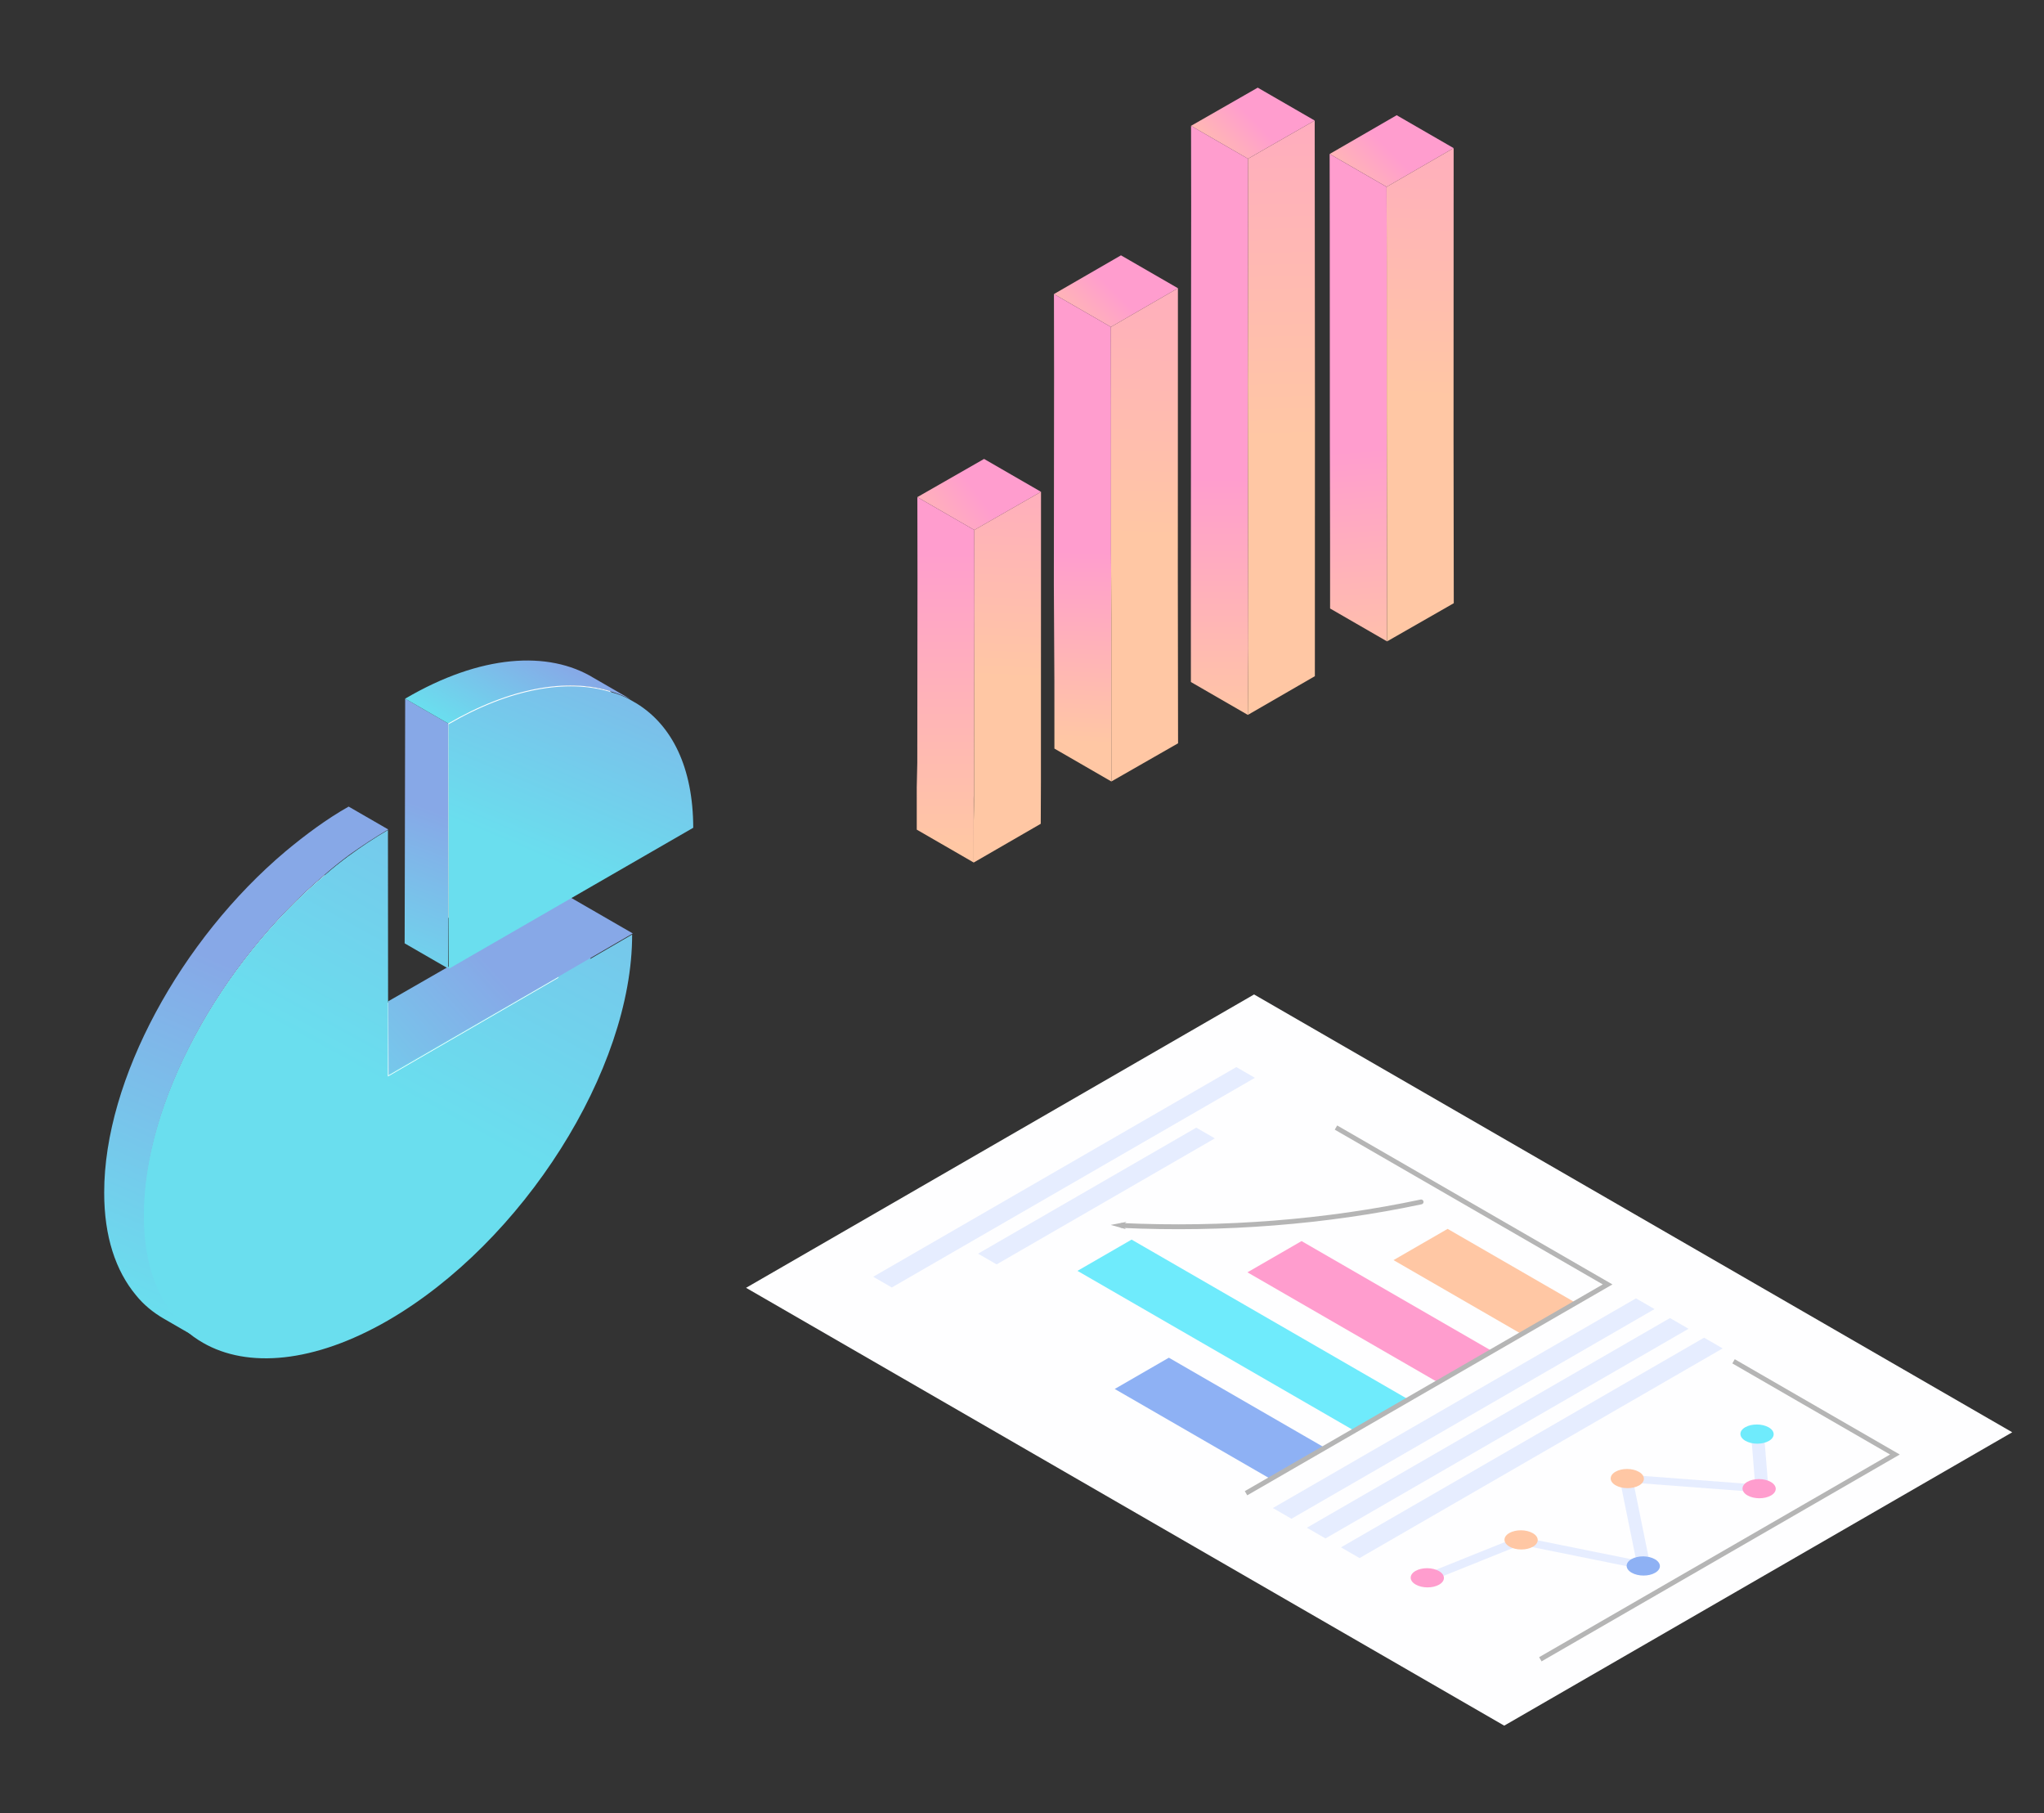 <svg width="159" height="141" viewBox="0 0 159 141" fill="none" xmlns="http://www.w3.org/2000/svg">
<rect x="0" y="0" width="159" height="141" fill="#333333" stroke="none"/>
<path d="M30.214 80.038L27.164 81.81L27.146 76.124L27.157 66.575C26.546 67.032 25.909 67.533 25.315 68.059C17.198 74.898 11.195 85.795 11.206 94.605C11.203 98.02 12.1 100.68 13.671 102.572C13.9 102.878 14.154 103.141 14.433 103.36C17.806 104.438 22.276 103.718 27.21 100.891C36.497 95.538 44.267 84.387 45.909 74.621C46.12 73.353 46.263 72.103 46.225 70.865L40.405 74.223L30.214 80.038Z" fill="url(#paint0_linear_1803_21998)"/>
<path d="M49.223 72.595L44.315 69.762L30.188 77.879L30.206 83.566L43.472 75.936L49.223 72.595Z" fill="url(#paint1_linear_1803_21998)"/>
<path d="M34.863 56.267L31.518 54.336L31.477 73.366L34.865 75.322L34.877 71.39L34.863 56.267Z" fill="url(#paint2_linear_1803_21998)"/>
<path d="M31.518 54.336L34.907 56.292C39.746 53.526 44.13 52.755 47.484 53.766C48.038 53.911 48.54 54.144 49.043 54.376L46.176 52.721C42.665 50.578 37.388 50.89 31.518 54.336Z" fill="url(#paint3_linear_1803_21998)"/>
<path d="M25.298 80.732L25.274 68.034C17.156 74.873 11.154 85.77 11.164 94.58C11.162 97.995 12.058 100.655 13.63 102.547C16.849 103.19 20.878 102.331 25.275 99.831C33.795 94.904 41.012 85.113 43.448 75.979L30.225 83.634L30.207 77.948L25.298 80.732Z" fill="white"/>
<path d="M30.188 77.879L30.178 64.554C29.131 65.165 28.101 65.845 27.09 66.593C26.478 67.051 25.841 67.552 25.248 68.078C17.13 74.916 11.128 85.814 11.138 94.623C11.136 98.038 12.032 100.699 13.604 102.591C13.833 102.897 14.086 103.159 14.366 103.378C14.812 103.809 15.264 104.129 15.786 104.43C19.26 106.436 24.432 106.005 30.158 102.708C40.68 96.621 49.194 83.177 49.173 72.682L45.773 74.658L43.397 76.066L30.174 83.721L30.183 80.194L30.188 77.879Z" fill="url(#paint4_linear_1803_21998)"/>
<path d="M47.441 53.741C44.086 52.73 39.66 53.476 34.863 56.267L34.877 71.39L50.52 62.352C50.524 58.532 49.417 55.635 47.441 53.741Z" fill="white"/>
<path d="M49.54 54.721L49.019 54.42C48.541 54.144 48.013 53.955 47.46 53.809C44.105 52.799 39.678 53.544 34.882 56.335L34.895 71.459L34.909 75.347L53.926 64.377C53.916 59.68 52.27 56.413 49.54 54.721Z" fill="url(#paint5_linear_1803_21998)"/>
<path d="M30.204 64.51L27.12 62.73C25.398 63.705 23.776 64.911 22.214 66.21C14.097 73.049 8.094 83.946 8.105 92.755C8.102 96.171 8.999 98.831 10.57 100.723C11.177 101.479 11.927 102.086 12.752 102.562L15.836 104.343C15.315 104.042 14.819 103.697 14.416 103.291C14.162 103.029 13.908 102.766 13.654 102.504C12.082 100.612 11.186 97.951 11.189 94.536C11.178 85.727 17.155 74.873 25.298 67.991C25.892 67.465 26.529 66.964 27.14 66.506C28.126 65.801 29.156 65.121 30.204 64.51Z" fill="url(#paint6_linear_1803_21998)"/>
<path d="M107.863 14.533L103.432 11.975L108.646 8.962L113.077 11.52L107.863 14.533Z" fill="url(#paint7_linear_1803_21998)"/>
<path d="M107.896 49.882L103.466 47.324L103.464 42.111L103.448 34.514L103.44 18.177L103.431 11.975L107.861 14.533L107.871 20.735L107.87 31.971L107.879 37.072L107.895 44.668L107.896 49.882Z" fill="url(#paint8_linear_1803_21998)"/>
<path d="M107.898 49.882L107.896 44.668L107.88 37.072L107.872 31.971L107.872 20.735L107.862 14.533L113.077 11.52L113.069 34.103L113.087 46.913L107.898 49.882Z" fill="url(#paint9_linear_1803_21998)"/>
<path d="M97.079 12.345L92.649 9.787L97.838 6.817L102.269 9.375L97.079 12.345Z" fill="url(#paint10_linear_1803_21998)"/>
<path d="M97.068 55.6L92.638 53.042L92.636 47.829L92.643 32.369L92.66 15.989L92.65 9.787L97.081 12.345L97.09 18.547L97.065 29.826L97.073 34.927L97.11 50.412L97.068 55.6Z" fill="url(#paint11_linear_1803_21998)"/>
<path d="M97.068 55.6L97.109 50.412L97.073 34.927L97.064 29.826L97.09 18.547L97.08 12.345L102.269 9.375L102.287 31.915L102.282 52.588L97.068 55.6Z" fill="url(#paint12_linear_1803_21998)"/>
<path d="M86.415 25.428L81.985 22.87L87.199 19.858L91.63 22.416L86.415 25.428Z" fill="url(#paint13_linear_1803_21998)"/>
<path d="M86.451 60.777L82.021 58.219L82.019 53.006L81.978 45.453L81.995 29.073L81.985 22.87L86.416 25.428L86.425 31.631L86.425 42.866L86.452 48.036L86.45 55.564L86.451 60.777Z" fill="url(#paint14_linear_1803_21998)"/>
<path d="M86.451 60.777L86.449 55.564L86.451 48.036L86.424 42.866L86.425 31.631L86.415 25.428L91.629 22.416L91.622 44.998L91.64 57.808L86.451 60.777Z" fill="url(#paint15_linear_1803_21998)"/>
<path d="M75.79 41.22L71.36 38.662L76.549 35.692L80.98 38.25L75.79 41.22Z" fill="url(#paint16_linear_1803_21998)"/>
<path d="M75.744 67.081L71.314 64.523L71.312 59.309L71.353 61.245L71.37 44.864L71.36 38.662L75.791 41.22L75.801 47.422L75.775 58.701L75.784 63.802L75.743 61.867L75.744 67.081Z" fill="url(#paint17_linear_1803_21998)"/>
<path d="M75.743 67.081L75.742 61.867L75.783 63.802L75.775 58.701L75.8 47.422L75.79 41.219L80.979 38.25L80.972 60.833L80.958 64.068L75.743 67.081Z" fill="url(#paint18_linear_1803_21998)"/>
<g clip-path="url(#clip0_1803_21998)">
<path d="M97.553 77.341L156.531 111.391L117.012 134.208L58.034 100.157L97.553 77.341Z" fill="#FEFEFF"/>
<path d="M128.461 122.192L127.065 115.314L137.589 116.111L137.204 111.31L136.198 111.327L136.528 115.445L125.916 114.642L127.275 121.341L118.139 119.498L110.736 122.469L111.32 122.949L118.307 120.144L128.461 122.192Z" fill="#E6EDFF"/>
<path d="M110.121 123.232C109.612 122.938 109.606 122.467 110.107 122.177C110.608 121.888 111.425 121.892 111.934 122.186C112.444 122.48 112.45 122.951 111.949 123.241C111.447 123.53 110.631 123.526 110.121 123.232Z" fill="#FF9DCE"/>
<path d="M126.922 122.312C126.413 122.018 126.406 121.547 126.908 121.257C127.409 120.968 128.226 120.971 128.735 121.265C129.244 121.559 129.251 122.031 128.749 122.32C128.248 122.61 127.431 122.606 126.922 122.312Z" fill="#8EB1F4"/>
<path d="M117.418 120.284C116.909 119.99 116.903 119.518 117.404 119.229C117.905 118.939 118.722 118.943 119.231 119.237C119.741 119.531 119.747 120.003 119.246 120.292C118.744 120.582 117.927 120.578 117.418 120.284Z" fill="#FFC7A4"/>
<path d="M127.505 115.524C127.005 115.813 126.186 115.809 125.678 115.516C125.169 115.222 125.163 114.75 125.664 114.461C126.164 114.171 126.983 114.175 127.491 114.469C128 114.762 128.006 115.235 127.505 115.524Z" fill="#FFC7A4"/>
<path d="M137.761 116.309C137.26 116.598 136.442 116.594 135.934 116.301C135.425 116.007 135.419 115.535 135.92 115.246C136.42 114.957 137.238 114.96 137.747 115.254C138.256 115.547 138.262 116.02 137.761 116.309Z" fill="#FF9DCE"/>
<path d="M135.772 112.056C135.262 111.762 135.256 111.29 135.757 111.001C136.259 110.711 137.076 110.715 137.585 111.009C138.094 111.303 138.1 111.774 137.599 112.064C137.098 112.353 136.281 112.35 135.772 112.056Z" fill="#6FEBFC"/>
<path d="M134.85 105.873L147.404 113.121L119.821 129.046" stroke="#B5B5B5" stroke-width="0.377" stroke-miterlimit="10"/>
<path d="M108.399 98.002L112.609 95.572L122.541 101.306L118.33 103.736L108.399 98.002Z" fill="#FFC7A4"/>
<path d="M97.036 98.952L101.246 96.522L116.037 105.061L111.827 107.492L97.036 98.952Z" fill="#FF9DCE"/>
<path d="M110.546 93.476C103.154 95.046 95.15 95.674 87.252 95.307" stroke="#B5B5B5" stroke-width="0.377" stroke-miterlimit="10" stroke-linecap="round"/>
<path d="M86.404 95.264L87.572 95.592L87.314 95.3L87.624 95.03L86.404 95.264Z" fill="#B5B5B5"/>
<path d="M83.815 98.838L88.025 96.407L109.525 108.82L105.315 111.251L83.815 98.838Z" fill="#6FEBFC"/>
<path d="M86.714 108.023L90.924 105.592L103.02 112.576L98.81 115.007L86.714 108.023Z" fill="#8EB1F4"/>
<path d="M103.924 87.693L125.054 99.892L96.926 116.132" stroke="#B5B5B5" stroke-width="0.377" stroke-miterlimit="10"/>
<path d="M99.016 117.283L127.26 100.977L128.704 101.81L100.46 118.117L99.016 117.283Z" fill="#E6EDFF"/>
<path d="M76.083 97.5L93.057 87.7L94.501 88.534L77.527 98.334L76.083 97.5Z" fill="#E6EDFF"/>
<path d="M67.928 99.297L96.172 82.99L97.616 83.824L69.372 100.131L67.928 99.297Z" fill="#E6EDFF"/>
<path d="M101.662 118.814L129.906 102.507L131.35 103.341L103.106 119.648L101.662 118.814Z" fill="#E6EDFF"/>
<path d="M104.315 120.341L132.559 104.034L134.003 104.868L105.759 121.175L104.315 120.341Z" fill="#E6EDFF"/>
</g>
<defs>
<linearGradient id="paint0_linear_1803_21998" x1="28.298" y1="83.374" x2="50.194" y2="43.19" gradientUnits="userSpaceOnUse">
<stop stop-color="#6ADEEE"/>
<stop offset="1" stop-color="#87A8E7"/>
</linearGradient>
<linearGradient id="paint1_linear_1803_21998" x1="24.558" y1="88.727" x2="38.908" y2="75.961" gradientUnits="userSpaceOnUse">
<stop stop-color="#6ADEEE"/>
<stop offset="1" stop-color="#87A8E7"/>
</linearGradient>
<linearGradient id="paint2_linear_1803_21998" x1="28.833" y1="76.637" x2="33.837" y2="63.057" gradientUnits="userSpaceOnUse">
<stop stop-color="#6ADEEE"/>
<stop offset="1" stop-color="#87A8E7"/>
</linearGradient>
<linearGradient id="paint3_linear_1803_21998" x1="38.081" y1="58.122" x2="42.429" y2="50.59" gradientUnits="userSpaceOnUse">
<stop stop-color="#6ADEEE"/>
<stop offset="1" stop-color="#87A8E7"/>
</linearGradient>
<linearGradient id="paint4_linear_1803_21998" x1="29.781" y1="84.359" x2="51.754" y2="44.035" gradientUnits="userSpaceOnUse">
<stop stop-color="#6ADEEE"/>
<stop offset="1" stop-color="#87A8E7"/>
</linearGradient>
<linearGradient id="paint5_linear_1803_21998" x1="41.743" y1="66.551" x2="50.766" y2="45.256" gradientUnits="userSpaceOnUse">
<stop stop-color="#6ADEEE"/>
<stop offset="1" stop-color="#87A8E7"/>
</linearGradient>
<linearGradient id="paint6_linear_1803_21998" x1="9.815" y1="101.016" x2="20.508" y2="76.177" gradientUnits="userSpaceOnUse">
<stop stop-color="#6ADEEE"/>
<stop offset="1" stop-color="#87A8E7"/>
</linearGradient>
<linearGradient id="paint7_linear_1803_21998" x1="103.833" y1="16.215" x2="108.221" y2="11.791" gradientUnits="userSpaceOnUse">
<stop stop-color="#FFC7A4"/>
<stop offset="1" stop-color="#FF9DCE"/>
</linearGradient>
<linearGradient id="paint8_linear_1803_21998" x1="107.347" y1="53.342" x2="105.973" y2="34.975" gradientUnits="userSpaceOnUse">
<stop stop-color="#FFC7A4"/>
<stop offset="1" stop-color="#FF9DCE"/>
</linearGradient>
<linearGradient id="paint9_linear_1803_21998" x1="110.48" y1="30.811" x2="111.993" y2="-2.152" gradientUnits="userSpaceOnUse">
<stop stop-color="#FFC7A4"/>
<stop offset="1" stop-color="#FF9DCE"/>
</linearGradient>
<linearGradient id="paint10_linear_1803_21998" x1="93.483" y1="13.484" x2="97.628" y2="9.427" gradientUnits="userSpaceOnUse">
<stop stop-color="#FFC7A4"/>
<stop offset="1" stop-color="#FF9DCE"/>
</linearGradient>
<linearGradient id="paint11_linear_1803_21998" x1="94.684" y1="56.313" x2="94.841" y2="37.188" gradientUnits="userSpaceOnUse">
<stop stop-color="#FFC7A4"/>
<stop offset="1" stop-color="#FF9DCE"/>
</linearGradient>
<linearGradient id="paint12_linear_1803_21998" x1="99.717" y1="34.091" x2="99.087" y2="-5.074" gradientUnits="userSpaceOnUse">
<stop stop-color="#FFC7A4"/>
<stop offset="1" stop-color="#FF9DCE"/>
</linearGradient>
<linearGradient id="paint13_linear_1803_21998" x1="82.383" y1="27.124" x2="86.771" y2="22.701" gradientUnits="userSpaceOnUse">
<stop stop-color="#FFC7A4"/>
<stop offset="1" stop-color="#FF9DCE"/>
</linearGradient>
<linearGradient id="paint14_linear_1803_21998" x1="83.442" y1="57.738" x2="84.168" y2="42.894" gradientUnits="userSpaceOnUse">
<stop stop-color="#FFC7A4"/>
<stop offset="1" stop-color="#FF9DCE"/>
</linearGradient>
<linearGradient id="paint15_linear_1803_21998" x1="89.03" y1="41.721" x2="90.543" y2="8.758" gradientUnits="userSpaceOnUse">
<stop stop-color="#FFC7A4"/>
<stop offset="1" stop-color="#FF9DCE"/>
</linearGradient>
<linearGradient id="paint16_linear_1803_21998" x1="69.82" y1="43.346" x2="76.124" y2="38.498" gradientUnits="userSpaceOnUse">
<stop stop-color="#FFC7A4"/>
<stop offset="1" stop-color="#FF9DCE"/>
</linearGradient>
<linearGradient id="paint17_linear_1803_21998" x1="73.32" y1="65.759" x2="73.32" y2="42.454" gradientUnits="userSpaceOnUse">
<stop stop-color="#FFC7A4"/>
<stop offset="1" stop-color="#FF9DCE"/>
</linearGradient>
<linearGradient id="paint18_linear_1803_21998" x1="78.371" y1="52.733" x2="79.51" y2="27.898" gradientUnits="userSpaceOnUse">
<stop stop-color="#FFC7A4"/>
<stop offset="1" stop-color="#FF9DCE"/>
</linearGradient>
<clipPath id="clip0_1803_21998">
<rect width="45.633" height="68.102" fill="white" transform="matrix(-0.866 0.5 0.866 0.5 97.553 77.34)"/>
</clipPath>
</defs>
</svg>

